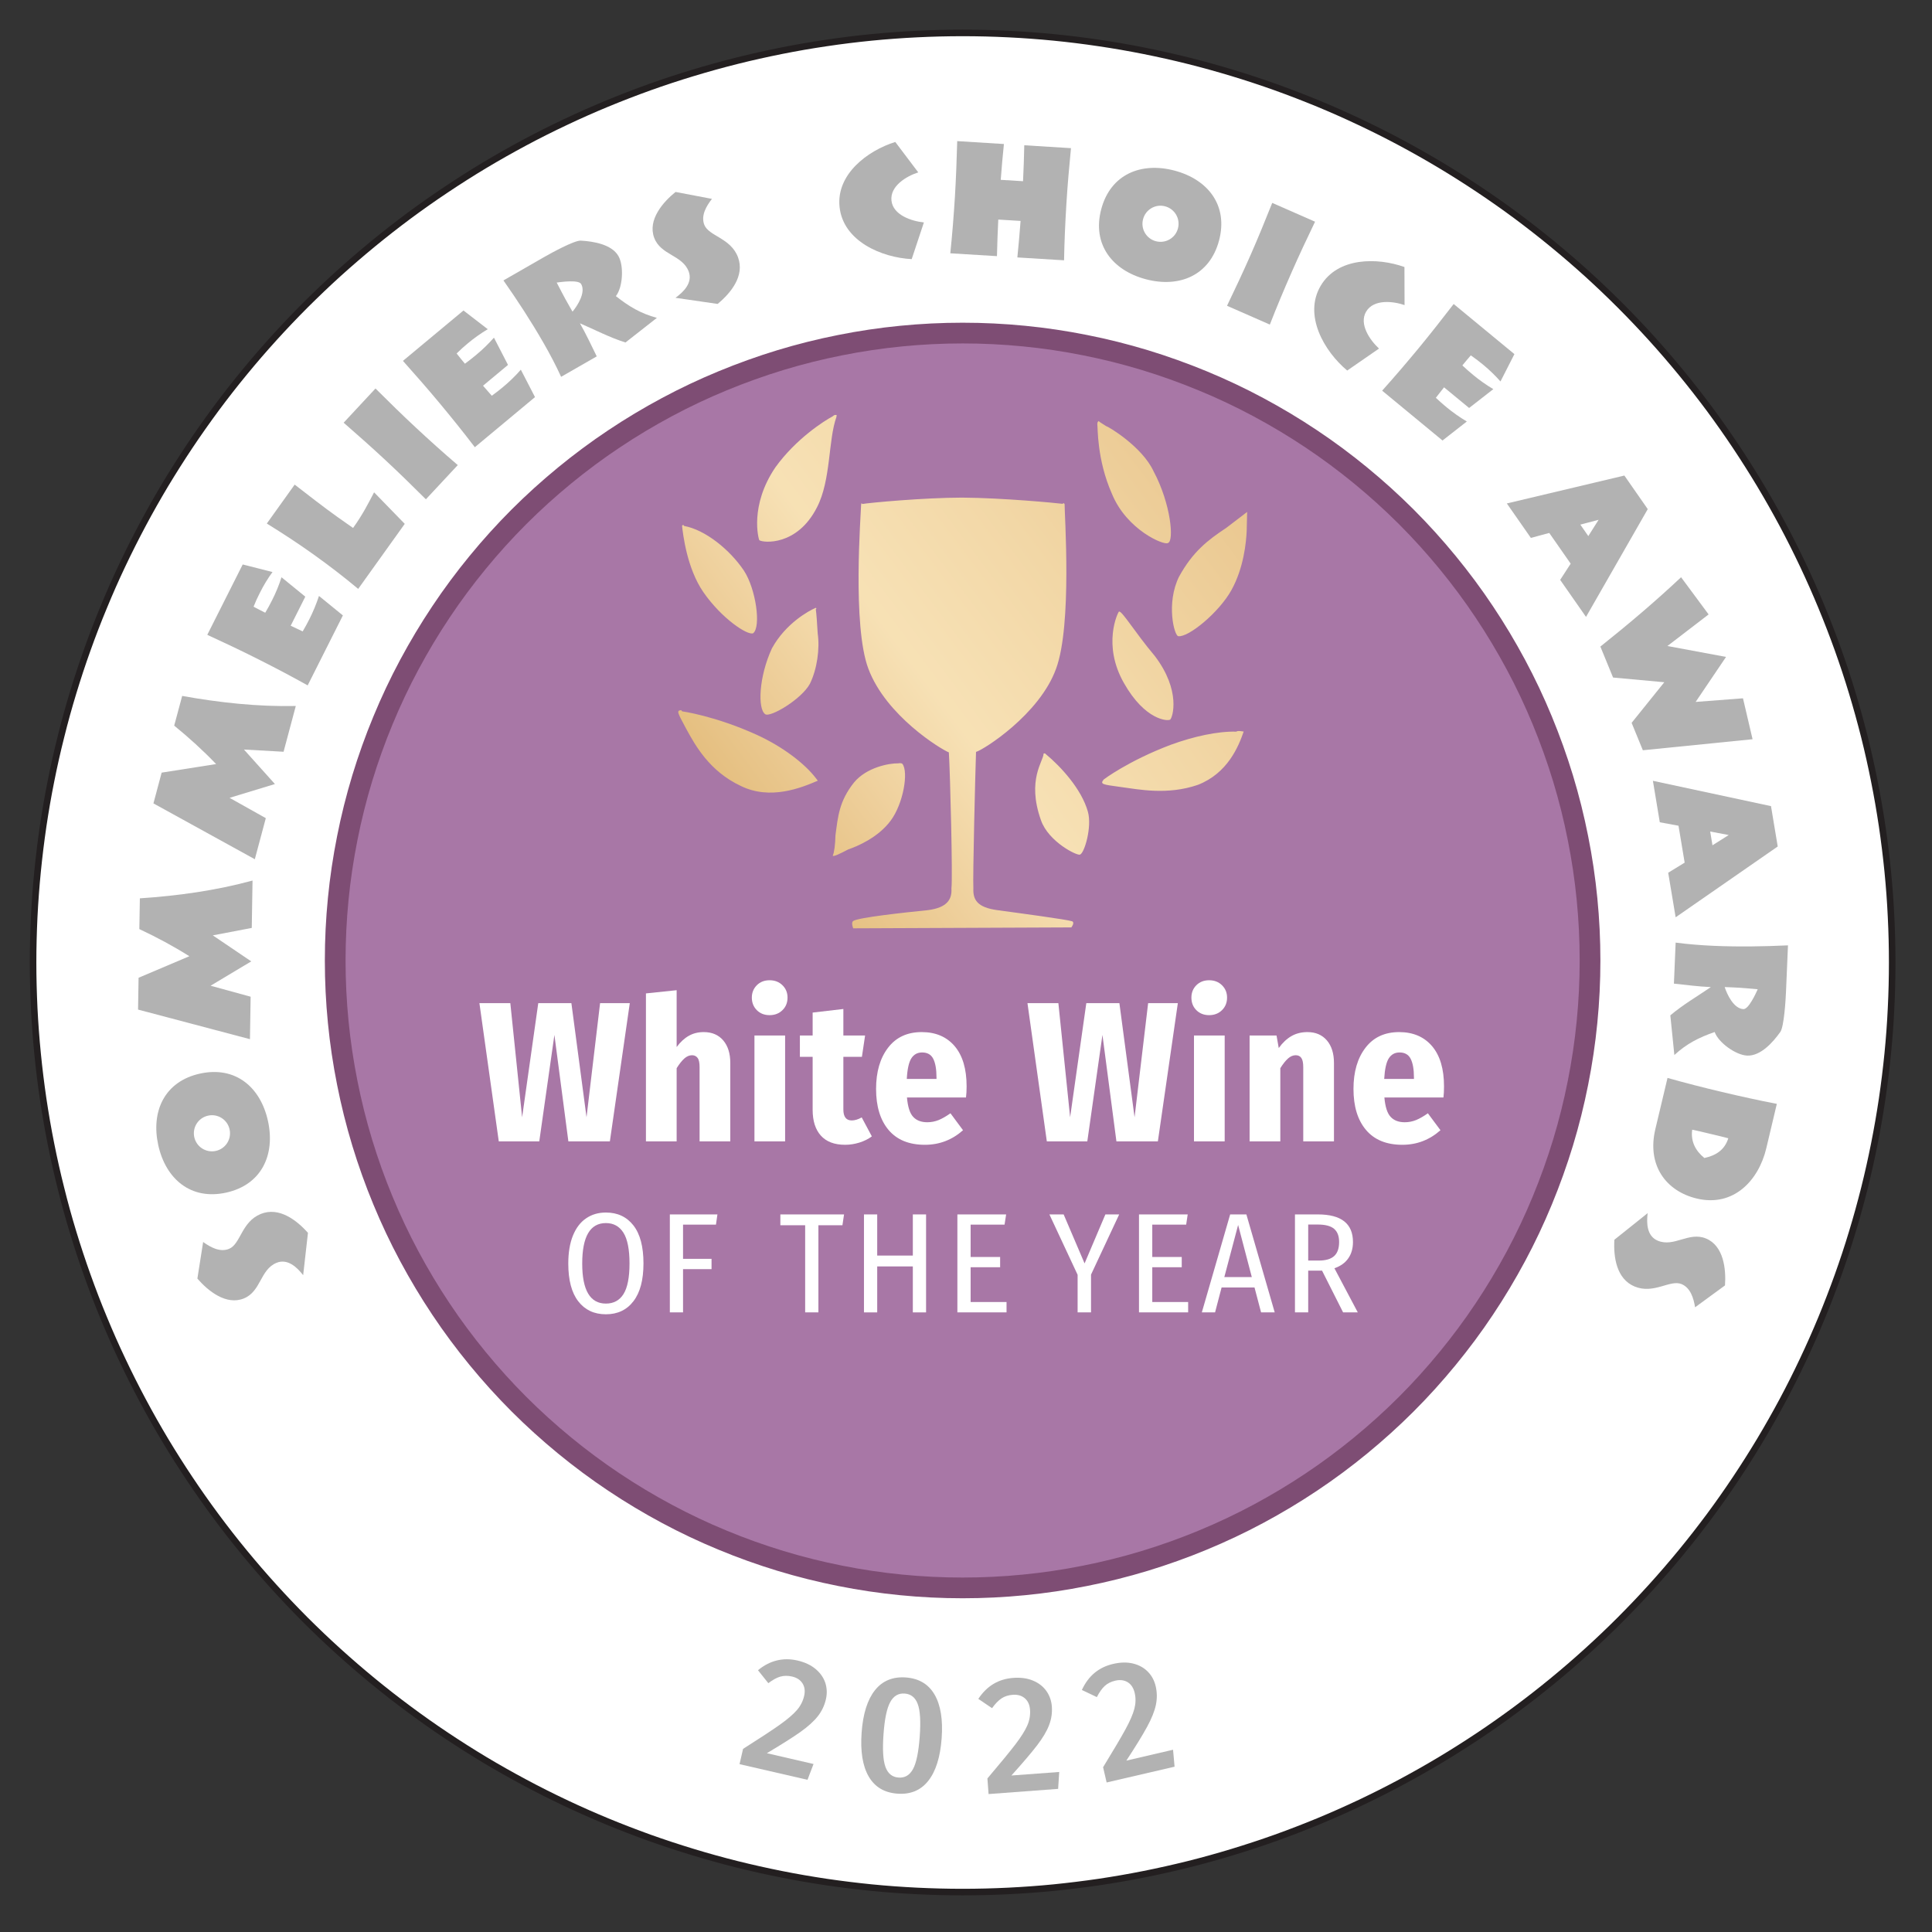 <svg version="1.0" preserveAspectRatio="xMidYMid meet" height="250" viewBox="0 0 187.5 187.5" zoomAndPan="magnify" width="250" xmlns:xlink="http://www.w3.org/1999/xlink" xmlns="http://www.w3.org/2000/svg"><rect x="0" y="0" width="187.5" height="187.5" fill="#333333" stroke="none"/><defs><clipPath id="8161eff14c"><path clip-rule="nonzero" d="M 0 0 L 187 0 L 187 187 L 0 187 Z M 0 0"></path></clipPath><clipPath id="ba4a32ce5d"><path clip-rule="nonzero" d="M 65 40 L 122 40 L 122 91 L 65 91 Z M 65 40"></path></clipPath><clipPath id="584181519b"><path clip-rule="nonzero" d="M 80.777 40.426 C 80.012 40.828 77.246 42.582 75.254 45.352 C 72.73 49.062 73.609 52.316 73.695 52.43 C 74.066 52.684 77.363 53.023 79.289 49.234 C 80.656 46.582 80.371 42.699 81.172 40.48 C 81.199 40.281 81.199 40.281 81.199 40.281 C 81 40.254 81 40.254 80.777 40.426 Z M 106.492 41.148 C 106.551 41.461 106.434 44.582 107.91 47.918 C 109.355 51.453 113 52.957 113.34 52.699 C 113.965 52.578 113.648 48.895 111.949 45.73 C 110.852 43.355 107.57 41.395 107.371 41.367 C 107 41.117 106.715 40.977 106.629 40.863 C 106.52 40.949 106.52 40.949 106.492 41.148 Z M 93.383 48.293 C 89.637 48.297 84.309 48.797 83.684 48.914 C 83.598 48.801 83.598 48.801 83.57 49 C 83.551 49.91 82.703 60.727 84.27 64.887 C 85.98 69.469 91.316 72.715 92.086 73.02 C 92.215 75.062 92.469 85.219 92.336 86.215 C 92.398 87.234 91.98 88.09 90.027 88.332 C 87.871 88.551 83.25 89.043 82.797 89.387 C 82.574 89.559 82.805 90.094 82.805 90.094 L 103.973 90.004 C 103.973 90.004 104.336 89.547 104.051 89.41 C 103.57 89.242 98.996 88.629 96.809 88.332 C 94.82 88.066 94.414 87.305 94.465 86.195 C 94.398 85.176 94.652 74.984 94.723 72.973 C 95.457 72.766 100.879 69.344 102.488 64.906 C 104.07 60.664 103.301 49.832 103.32 48.922 C 103.234 48.809 103.234 48.809 103.121 48.895 C 102.523 48.816 97.328 48.32 93.383 48.293 Z M 121.035 49.684 C 120.695 49.941 119.906 50.543 119.004 51.234 C 117.227 52.41 115.758 53.531 114.418 55.98 C 113.16 58.547 113.953 61.688 114.352 61.742 C 115.344 61.875 118.305 59.438 119.508 57.273 C 120.711 55.105 120.945 52.605 120.992 51.5 C 121.012 50.59 121.035 49.684 121.035 49.684 Z M 66.191 51.016 C 66.285 51.84 66.652 55.129 68.262 57.469 C 70.043 60.035 72.551 61.691 73.09 61.457 C 73.879 60.855 73.367 57.145 72.188 55.367 C 70.84 53.363 68.465 51.422 66.391 51.043 C 66.305 50.93 66.305 50.93 66.305 50.93 C 66.305 50.93 66.191 51.016 66.191 51.016 Z M 79.086 59.027 C 78.547 59.258 76.262 60.469 74.918 62.918 C 73.637 65.684 73.52 68.805 74.262 69.309 C 74.719 69.676 77.797 67.863 78.605 66.352 C 79.305 64.926 79.57 62.938 79.359 61.492 C 79.297 60.473 79.23 59.449 79.172 59.137 C 79.285 59.051 79.199 58.941 79.086 59.027 Z M 108.598 59.348 C 108.488 59.434 106.953 62.57 109.082 66.297 C 111.129 69.914 113.34 70.008 113.566 69.836 C 113.793 69.664 114.652 67.047 112.07 63.66 C 110.148 61.379 108.91 59.289 108.598 59.348 Z M 66.582 70.707 C 67.477 72.344 68.859 74.859 71.906 76.281 C 74.758 77.676 77.754 76.461 79.367 75.766 C 79.367 75.766 79.367 75.766 79.195 75.539 C 78.074 74.074 75.961 72.473 73.484 71.332 C 69.383 69.465 66.199 69.035 66.199 69.035 C 66.199 69.035 66.199 69.035 66.113 68.922 C 65.605 68.957 65.777 69.18 66.582 70.707 Z M 113.645 72.273 C 109.484 73.844 107.117 75.648 107.117 75.648 C 106.75 76.105 106.949 76.133 108.742 76.375 C 110.531 76.613 113.289 77.188 116.258 76.168 C 119.145 75.039 120.199 72.449 120.699 70.996 C 120.699 70.996 120.699 70.996 120.5 70.969 C 120.301 70.941 120.102 70.918 119.988 71.004 C 118.172 70.961 115.879 71.461 113.645 72.273 Z M 101.277 73.145 C 101.285 73.852 99.625 75.656 101.02 79.586 C 101.746 81.711 104.598 83.105 104.82 82.934 C 105.246 82.789 105.992 80.254 105.582 78.785 C 104.969 76.574 102.934 74.379 101.477 73.172 C 101.391 73.059 101.277 73.145 101.277 73.145 Z M 82.887 75.934 C 81.426 77.762 81.324 79.27 81.082 81.059 C 81.062 81.965 80.957 82.762 80.816 83.047 C 80.902 83.16 81.551 82.84 82.316 82.438 C 83.164 82.148 85.199 81.309 86.434 79.652 C 87.672 77.996 88.184 74.926 87.582 74.137 C 87.582 74.137 87.496 74.023 87.184 74.082 C 86.277 74.062 84.094 74.477 82.887 75.934 Z M 82.887 75.934"></path></clipPath><linearGradient id="8ab762faa3" y2="0" gradientUnits="userSpaceOnUse" x2="0.924" y1="0" gradientTransform="matrix(112.793, -86.062, 86.062, 112.793, 18.154, 121.607)" x1="0.401"><stop offset="0" stop-color="rgb(85.721%, 67.86%, 38.499%)" stop-opacity="1"></stop><stop offset="0.004" stop-color="rgb(85.818%, 68.031%, 38.785%)" stop-opacity="1"></stop><stop offset="0.008" stop-color="rgb(85.916%, 68.202%, 39.072%)" stop-opacity="1"></stop><stop offset="0.012" stop-color="rgb(86.014%, 68.373%, 39.357%)" stop-opacity="1"></stop><stop offset="0.016" stop-color="rgb(86.111%, 68.544%, 39.644%)" stop-opacity="1"></stop><stop offset="0.02" stop-color="rgb(86.209%, 68.715%, 39.929%)" stop-opacity="1"></stop><stop offset="0.023" stop-color="rgb(86.307%, 68.886%, 40.216%)" stop-opacity="1"></stop><stop offset="0.027" stop-color="rgb(86.404%, 69.057%, 40.501%)" stop-opacity="1"></stop><stop offset="0.031" stop-color="rgb(86.502%, 69.228%, 40.788%)" stop-opacity="1"></stop><stop offset="0.035" stop-color="rgb(86.6%, 69.398%, 41.074%)" stop-opacity="1"></stop><stop offset="0.039" stop-color="rgb(86.697%, 69.569%, 41.359%)" stop-opacity="1"></stop><stop offset="0.043" stop-color="rgb(86.795%, 69.74%, 41.644%)" stop-opacity="1"></stop><stop offset="0.047" stop-color="rgb(86.893%, 69.911%, 41.931%)" stop-opacity="1"></stop><stop offset="0.051" stop-color="rgb(86.99%, 70.082%, 42.216%)" stop-opacity="1"></stop><stop offset="0.055" stop-color="rgb(87.088%, 70.253%, 42.503%)" stop-opacity="1"></stop><stop offset="0.059" stop-color="rgb(87.186%, 70.424%, 42.789%)" stop-opacity="1"></stop><stop offset="0.062" stop-color="rgb(87.283%, 70.595%, 43.076%)" stop-opacity="1"></stop><stop offset="0.066" stop-color="rgb(87.381%, 70.766%, 43.361%)" stop-opacity="1"></stop><stop offset="0.07" stop-color="rgb(87.479%, 70.938%, 43.648%)" stop-opacity="1"></stop><stop offset="0.074" stop-color="rgb(87.576%, 71.109%, 43.933%)" stop-opacity="1"></stop><stop offset="0.078" stop-color="rgb(87.674%, 71.28%, 44.218%)" stop-opacity="1"></stop><stop offset="0.082" stop-color="rgb(87.772%, 71.451%, 44.504%)" stop-opacity="1"></stop><stop offset="0.086" stop-color="rgb(87.869%, 71.622%, 44.791%)" stop-opacity="1"></stop><stop offset="0.09" stop-color="rgb(87.967%, 71.793%, 45.076%)" stop-opacity="1"></stop><stop offset="0.094" stop-color="rgb(88.065%, 71.964%, 45.363%)" stop-opacity="1"></stop><stop offset="0.098" stop-color="rgb(88.162%, 72.134%, 45.648%)" stop-opacity="1"></stop><stop offset="0.102" stop-color="rgb(88.26%, 72.305%, 45.935%)" stop-opacity="1"></stop><stop offset="0.105" stop-color="rgb(88.358%, 72.476%, 46.22%)" stop-opacity="1"></stop><stop offset="0.109" stop-color="rgb(88.455%, 72.647%, 46.507%)" stop-opacity="1"></stop><stop offset="0.113" stop-color="rgb(88.553%, 72.818%, 46.793%)" stop-opacity="1"></stop><stop offset="0.117" stop-color="rgb(88.651%, 72.989%, 47.079%)" stop-opacity="1"></stop><stop offset="0.121" stop-color="rgb(88.748%, 73.16%, 47.365%)" stop-opacity="1"></stop><stop offset="0.125" stop-color="rgb(88.846%, 73.331%, 47.65%)" stop-opacity="1"></stop><stop offset="0.129" stop-color="rgb(88.943%, 73.502%, 47.935%)" stop-opacity="1"></stop><stop offset="0.133" stop-color="rgb(89.041%, 73.672%, 48.222%)" stop-opacity="1"></stop><stop offset="0.137" stop-color="rgb(89.139%, 73.843%, 48.508%)" stop-opacity="1"></stop><stop offset="0.141" stop-color="rgb(89.236%, 74.014%, 48.795%)" stop-opacity="1"></stop><stop offset="0.145" stop-color="rgb(89.334%, 74.185%, 49.08%)" stop-opacity="1"></stop><stop offset="0.148" stop-color="rgb(89.432%, 74.356%, 49.367%)" stop-opacity="1"></stop><stop offset="0.152" stop-color="rgb(89.529%, 74.527%, 49.652%)" stop-opacity="1"></stop><stop offset="0.156" stop-color="rgb(89.627%, 74.698%, 49.939%)" stop-opacity="1"></stop><stop offset="0.16" stop-color="rgb(89.725%, 74.869%, 50.224%)" stop-opacity="1"></stop><stop offset="0.164" stop-color="rgb(89.822%, 75.04%, 50.51%)" stop-opacity="1"></stop><stop offset="0.168" stop-color="rgb(89.92%, 75.211%, 50.795%)" stop-opacity="1"></stop><stop offset="0.172" stop-color="rgb(90.018%, 75.381%, 51.082%)" stop-opacity="1"></stop><stop offset="0.176" stop-color="rgb(90.115%, 75.552%, 51.367%)" stop-opacity="1"></stop><stop offset="0.18" stop-color="rgb(90.213%, 75.723%, 51.654%)" stop-opacity="1"></stop><stop offset="0.184" stop-color="rgb(90.311%, 75.894%, 51.939%)" stop-opacity="1"></stop><stop offset="0.188" stop-color="rgb(90.408%, 76.067%, 52.226%)" stop-opacity="1"></stop><stop offset="0.191" stop-color="rgb(90.506%, 76.237%, 52.512%)" stop-opacity="1"></stop><stop offset="0.195" stop-color="rgb(90.604%, 76.408%, 52.798%)" stop-opacity="1"></stop><stop offset="0.199" stop-color="rgb(90.701%, 76.579%, 53.084%)" stop-opacity="1"></stop><stop offset="0.203" stop-color="rgb(90.799%, 76.75%, 53.369%)" stop-opacity="1"></stop><stop offset="0.207" stop-color="rgb(90.897%, 76.921%, 53.654%)" stop-opacity="1"></stop><stop offset="0.211" stop-color="rgb(90.994%, 77.092%, 53.941%)" stop-opacity="1"></stop><stop offset="0.215" stop-color="rgb(91.092%, 77.263%, 54.227%)" stop-opacity="1"></stop><stop offset="0.219" stop-color="rgb(91.19%, 77.434%, 54.514%)" stop-opacity="1"></stop><stop offset="0.223" stop-color="rgb(91.287%, 77.605%, 54.799%)" stop-opacity="1"></stop><stop offset="0.227" stop-color="rgb(91.385%, 77.776%, 55.086%)" stop-opacity="1"></stop><stop offset="0.23" stop-color="rgb(91.483%, 77.946%, 55.371%)" stop-opacity="1"></stop><stop offset="0.234" stop-color="rgb(91.58%, 78.117%, 55.658%)" stop-opacity="1"></stop><stop offset="0.238" stop-color="rgb(91.678%, 78.288%, 55.943%)" stop-opacity="1"></stop><stop offset="0.242" stop-color="rgb(91.776%, 78.459%, 56.229%)" stop-opacity="1"></stop><stop offset="0.246" stop-color="rgb(91.873%, 78.63%, 56.514%)" stop-opacity="1"></stop><stop offset="0.25" stop-color="rgb(91.971%, 78.801%, 56.801%)" stop-opacity="1"></stop><stop offset="0.254" stop-color="rgb(92.068%, 78.972%, 57.086%)" stop-opacity="1"></stop><stop offset="0.258" stop-color="rgb(92.166%, 79.143%, 57.373%)" stop-opacity="1"></stop><stop offset="0.262" stop-color="rgb(92.264%, 79.314%, 57.658%)" stop-opacity="1"></stop><stop offset="0.266" stop-color="rgb(92.361%, 79.485%, 57.945%)" stop-opacity="1"></stop><stop offset="0.27" stop-color="rgb(92.459%, 79.655%, 58.231%)" stop-opacity="1"></stop><stop offset="0.273" stop-color="rgb(92.557%, 79.826%, 58.517%)" stop-opacity="1"></stop><stop offset="0.277" stop-color="rgb(92.654%, 79.997%, 58.803%)" stop-opacity="1"></stop><stop offset="0.281" stop-color="rgb(92.752%, 80.168%, 59.09%)" stop-opacity="1"></stop><stop offset="0.285" stop-color="rgb(92.85%, 80.339%, 59.375%)" stop-opacity="1"></stop><stop offset="0.289" stop-color="rgb(92.947%, 80.51%, 59.66%)" stop-opacity="1"></stop><stop offset="0.293" stop-color="rgb(93.045%, 80.681%, 59.946%)" stop-opacity="1"></stop><stop offset="0.297" stop-color="rgb(93.143%, 80.853%, 60.233%)" stop-opacity="1"></stop><stop offset="0.301" stop-color="rgb(93.24%, 81.024%, 60.516%)" stop-opacity="1"></stop><stop offset="0.305" stop-color="rgb(93.338%, 81.195%, 60.802%)" stop-opacity="1"></stop><stop offset="0.309" stop-color="rgb(93.428%, 81.375%, 61.063%)" stop-opacity="1"></stop><stop offset="0.312" stop-color="rgb(93.518%, 81.557%, 61.324%)" stop-opacity="1"></stop><stop offset="0.316" stop-color="rgb(93.608%, 81.737%, 61.584%)" stop-opacity="1"></stop><stop offset="0.32" stop-color="rgb(93.698%, 81.917%, 61.845%)" stop-opacity="1"></stop><stop offset="0.324" stop-color="rgb(93.788%, 82.097%, 62.106%)" stop-opacity="1"></stop><stop offset="0.328" stop-color="rgb(93.878%, 82.278%, 62.367%)" stop-opacity="1"></stop><stop offset="0.332" stop-color="rgb(93.968%, 82.458%, 62.628%)" stop-opacity="1"></stop><stop offset="0.336" stop-color="rgb(94.06%, 82.64%, 62.889%)" stop-opacity="1"></stop><stop offset="0.34" stop-color="rgb(94.15%, 82.82%, 63.15%)" stop-opacity="1"></stop><stop offset="0.344" stop-color="rgb(94.24%, 83%, 63.411%)" stop-opacity="1"></stop><stop offset="0.348" stop-color="rgb(94.33%, 83.18%, 63.672%)" stop-opacity="1"></stop><stop offset="0.352" stop-color="rgb(94.42%, 83.362%, 63.933%)" stop-opacity="1"></stop><stop offset="0.355" stop-color="rgb(94.51%, 83.542%, 64.194%)" stop-opacity="1"></stop><stop offset="0.359" stop-color="rgb(94.601%, 83.723%, 64.455%)" stop-opacity="1"></stop><stop offset="0.363" stop-color="rgb(94.691%, 83.904%, 64.714%)" stop-opacity="1"></stop><stop offset="0.367" stop-color="rgb(94.781%, 84.084%, 64.975%)" stop-opacity="1"></stop><stop offset="0.371" stop-color="rgb(94.872%, 84.264%, 65.236%)" stop-opacity="1"></stop><stop offset="0.375" stop-color="rgb(94.962%, 84.445%, 65.497%)" stop-opacity="1"></stop><stop offset="0.379" stop-color="rgb(95.052%, 84.625%, 65.758%)" stop-opacity="1"></stop><stop offset="0.383" stop-color="rgb(95.143%, 84.805%, 66.019%)" stop-opacity="1"></stop><stop offset="0.387" stop-color="rgb(95.233%, 84.985%, 66.28%)" stop-opacity="1"></stop><stop offset="0.391" stop-color="rgb(95.323%, 85.167%, 66.541%)" stop-opacity="1"></stop><stop offset="0.395" stop-color="rgb(95.413%, 85.347%, 66.801%)" stop-opacity="1"></stop><stop offset="0.398" stop-color="rgb(95.503%, 85.529%, 67.062%)" stop-opacity="1"></stop><stop offset="0.402" stop-color="rgb(95.593%, 85.709%, 67.323%)" stop-opacity="1"></stop><stop offset="0.406" stop-color="rgb(95.685%, 85.889%, 67.584%)" stop-opacity="1"></stop><stop offset="0.41" stop-color="rgb(95.775%, 86.069%, 67.845%)" stop-opacity="1"></stop><stop offset="0.414" stop-color="rgb(95.865%, 86.25%, 68.106%)" stop-opacity="1"></stop><stop offset="0.418" stop-color="rgb(95.955%, 86.43%, 68.367%)" stop-opacity="1"></stop><stop offset="0.422" stop-color="rgb(96.045%, 86.612%, 68.628%)" stop-opacity="1"></stop><stop offset="0.426" stop-color="rgb(96.135%, 86.792%, 68.887%)" stop-opacity="1"></stop><stop offset="0.43" stop-color="rgb(96.227%, 86.972%, 69.148%)" stop-opacity="1"></stop><stop offset="0.434" stop-color="rgb(96.317%, 87.152%, 69.409%)" stop-opacity="1"></stop><stop offset="0.438" stop-color="rgb(96.407%, 87.334%, 69.67%)" stop-opacity="1"></stop><stop offset="0.441" stop-color="rgb(96.497%, 87.514%, 69.931%)" stop-opacity="1"></stop><stop offset="0.445" stop-color="rgb(96.587%, 87.694%, 70.192%)" stop-opacity="1"></stop><stop offset="0.449" stop-color="rgb(96.677%, 87.874%, 70.453%)" stop-opacity="1"></stop><stop offset="0.453" stop-color="rgb(96.767%, 88.055%, 70.714%)" stop-opacity="1"></stop><stop offset="0.469" stop-color="rgb(96.758%, 88.039%, 70.683%)" stop-opacity="1"></stop><stop offset="0.477" stop-color="rgb(96.713%, 87.949%, 70.543%)" stop-opacity="1"></stop><stop offset="0.484" stop-color="rgb(96.642%, 87.802%, 70.325%)" stop-opacity="1"></stop><stop offset="0.492" stop-color="rgb(96.568%, 87.656%, 70.107%)" stop-opacity="1"></stop><stop offset="0.5" stop-color="rgb(96.495%, 87.509%, 69.887%)" stop-opacity="1"></stop><stop offset="0.508" stop-color="rgb(96.422%, 87.363%, 69.669%)" stop-opacity="1"></stop><stop offset="0.516" stop-color="rgb(96.35%, 87.218%, 69.45%)" stop-opacity="1"></stop><stop offset="0.523" stop-color="rgb(96.277%, 87.071%, 69.231%)" stop-opacity="1"></stop><stop offset="0.531" stop-color="rgb(96.204%, 86.925%, 69.012%)" stop-opacity="1"></stop><stop offset="0.539" stop-color="rgb(96.13%, 86.778%, 68.794%)" stop-opacity="1"></stop><stop offset="0.547" stop-color="rgb(96.057%, 86.632%, 68.575%)" stop-opacity="1"></stop><stop offset="0.555" stop-color="rgb(95.985%, 86.487%, 68.356%)" stop-opacity="1"></stop><stop offset="0.562" stop-color="rgb(95.912%, 86.34%, 68.138%)" stop-opacity="1"></stop><stop offset="0.57" stop-color="rgb(95.839%, 86.194%, 67.918%)" stop-opacity="1"></stop><stop offset="0.578" stop-color="rgb(95.766%, 86.047%, 67.7%)" stop-opacity="1"></stop><stop offset="0.586" stop-color="rgb(95.694%, 85.901%, 67.482%)" stop-opacity="1"></stop><stop offset="0.594" stop-color="rgb(95.621%, 85.756%, 67.262%)" stop-opacity="1"></stop><stop offset="0.602" stop-color="rgb(95.547%, 85.609%, 67.044%)" stop-opacity="1"></stop><stop offset="0.609" stop-color="rgb(95.474%, 85.463%, 66.826%)" stop-opacity="1"></stop><stop offset="0.617" stop-color="rgb(95.401%, 85.316%, 66.606%)" stop-opacity="1"></stop><stop offset="0.625" stop-color="rgb(95.329%, 85.17%, 66.388%)" stop-opacity="1"></stop><stop offset="0.633" stop-color="rgb(95.256%, 85.025%, 66.17%)" stop-opacity="1"></stop><stop offset="0.641" stop-color="rgb(95.183%, 84.879%, 65.95%)" stop-opacity="1"></stop><stop offset="0.648" stop-color="rgb(95.11%, 84.732%, 65.732%)" stop-opacity="1"></stop><stop offset="0.656" stop-color="rgb(95.038%, 84.586%, 65.514%)" stop-opacity="1"></stop><stop offset="0.664" stop-color="rgb(94.965%, 84.439%, 65.294%)" stop-opacity="1"></stop><stop offset="0.672" stop-color="rgb(94.884%, 84.283%, 65.065%)" stop-opacity="1"></stop><stop offset="0.68" stop-color="rgb(94.794%, 84.108%, 64.816%)" stop-opacity="1"></stop><stop offset="0.688" stop-color="rgb(94.699%, 83.925%, 64.561%)" stop-opacity="1"></stop><stop offset="0.695" stop-color="rgb(94.604%, 83.743%, 64.305%)" stop-opacity="1"></stop><stop offset="0.703" stop-color="rgb(94.51%, 83.56%, 64.05%)" stop-opacity="1"></stop><stop offset="0.711" stop-color="rgb(94.415%, 83.379%, 63.795%)" stop-opacity="1"></stop><stop offset="0.719" stop-color="rgb(94.321%, 83.195%, 63.539%)" stop-opacity="1"></stop><stop offset="0.727" stop-color="rgb(94.225%, 83.014%, 63.284%)" stop-opacity="1"></stop><stop offset="0.734" stop-color="rgb(94.13%, 82.831%, 63.029%)" stop-opacity="1"></stop><stop offset="0.742" stop-color="rgb(94.035%, 82.649%, 62.773%)" stop-opacity="1"></stop><stop offset="0.75" stop-color="rgb(93.941%, 82.468%, 62.518%)" stop-opacity="1"></stop><stop offset="0.758" stop-color="rgb(93.846%, 82.285%, 62.263%)" stop-opacity="1"></stop><stop offset="0.766" stop-color="rgb(93.752%, 82.103%, 62.007%)" stop-opacity="1"></stop><stop offset="0.773" stop-color="rgb(93.655%, 81.92%, 61.752%)" stop-opacity="1"></stop><stop offset="0.781" stop-color="rgb(93.561%, 81.738%, 61.497%)" stop-opacity="1"></stop><stop offset="0.789" stop-color="rgb(93.466%, 81.555%, 61.241%)" stop-opacity="1"></stop><stop offset="0.797" stop-color="rgb(93.372%, 81.374%, 60.986%)" stop-opacity="1"></stop><stop offset="0.805" stop-color="rgb(93.277%, 81.19%, 60.732%)" stop-opacity="1"></stop><stop offset="0.812" stop-color="rgb(93.182%, 81.009%, 60.475%)" stop-opacity="1"></stop><stop offset="0.82" stop-color="rgb(93.086%, 80.827%, 60.22%)" stop-opacity="1"></stop><stop offset="0.828" stop-color="rgb(92.992%, 80.644%, 59.966%)" stop-opacity="1"></stop><stop offset="0.836" stop-color="rgb(92.897%, 80.463%, 59.709%)" stop-opacity="1"></stop><stop offset="0.844" stop-color="rgb(92.802%, 80.28%, 59.454%)" stop-opacity="1"></stop><stop offset="0.852" stop-color="rgb(92.708%, 80.098%, 59.2%)" stop-opacity="1"></stop><stop offset="0.859" stop-color="rgb(92.613%, 79.915%, 58.943%)" stop-opacity="1"></stop><stop offset="0.867" stop-color="rgb(92.519%, 79.733%, 58.688%)" stop-opacity="1"></stop><stop offset="0.875" stop-color="rgb(92.422%, 79.55%, 58.432%)" stop-opacity="1"></stop><stop offset="0.883" stop-color="rgb(92.328%, 79.369%, 58.177%)" stop-opacity="1"></stop><stop offset="0.891" stop-color="rgb(92.233%, 79.187%, 57.922%)" stop-opacity="1"></stop><stop offset="0.898" stop-color="rgb(92.139%, 79.004%, 57.666%)" stop-opacity="1"></stop><stop offset="0.906" stop-color="rgb(92.044%, 78.822%, 57.411%)" stop-opacity="1"></stop><stop offset="0.914" stop-color="rgb(91.949%, 78.639%, 57.156%)" stop-opacity="1"></stop><stop offset="0.922" stop-color="rgb(91.853%, 78.458%, 56.9%)" stop-opacity="1"></stop><stop offset="0.93" stop-color="rgb(91.759%, 78.275%, 56.645%)" stop-opacity="1"></stop><stop offset="0.938" stop-color="rgb(91.664%, 78.093%, 56.39%)" stop-opacity="1"></stop><stop offset="0.945" stop-color="rgb(91.57%, 77.91%, 56.134%)" stop-opacity="1"></stop><stop offset="0.953" stop-color="rgb(91.475%, 77.728%, 55.879%)" stop-opacity="1"></stop><stop offset="0.961" stop-color="rgb(91.38%, 77.547%, 55.624%)" stop-opacity="1"></stop><stop offset="0.969" stop-color="rgb(91.284%, 77.364%, 55.368%)" stop-opacity="1"></stop><stop offset="0.977" stop-color="rgb(91.19%, 77.182%, 55.113%)" stop-opacity="1"></stop><stop offset="0.984" stop-color="rgb(91.095%, 76.999%, 54.858%)" stop-opacity="1"></stop><stop offset="0.992" stop-color="rgb(91%, 76.817%, 54.602%)" stop-opacity="1"></stop><stop offset="1" stop-color="rgb(90.906%, 76.634%, 54.347%)" stop-opacity="1"></stop></linearGradient></defs><path fill-rule="nonzero" fill-opacity="1" d="M 183.648 93.422 C 183.648 143.246 143.254 183.648 93.422 183.648 C 43.594 183.648 3.199 143.246 3.199 93.422 C 3.199 43.59 43.594 3.195 93.422 3.195 C 143.254 3.195 183.648 43.59 183.648 93.422" fill="#ffffff"></path><g clip-path="url(#8161eff14c)"><path stroke-miterlimit="10" stroke-opacity="1" stroke-width="0.25" stroke="#231f20" d="M 0.001 -0.002 C 0.001 0.578 -0.013 1.158 -0.042 1.738 C -0.07 2.316 -0.113 2.895 -0.169 3.472 C -0.226 4.048 -0.297 4.625 -0.383 5.197 C -0.467 5.771 -0.567 6.343 -0.68 6.911 C -0.794 7.48 -0.92 8.046 -1.061 8.609 C -1.202 9.171 -1.357 9.729 -1.525 10.284 C -1.693 10.84 -1.875 11.391 -2.07 11.937 C -2.266 12.481 -2.475 13.023 -2.696 13.558 C -2.918 14.095 -3.153 14.624 -3.402 15.149 C -3.649 15.672 -3.909 16.191 -4.183 16.702 C -4.457 17.214 -4.742 17.717 -5.04 18.216 C -5.338 18.713 -5.649 19.202 -5.971 19.684 C -6.293 20.167 -6.626 20.641 -6.971 21.106 C -7.318 21.572 -7.674 22.029 -8.042 22.477 C -8.41 22.925 -8.789 23.364 -9.177 23.795 C -9.567 24.225 -9.968 24.643 -10.377 25.055 C -10.787 25.464 -11.207 25.863 -11.637 26.253 C -12.066 26.642 -12.505 27.021 -12.954 27.389 C -13.402 27.758 -13.859 28.114 -14.324 28.459 C -14.791 28.804 -15.265 29.138 -15.746 29.46 C -16.23 29.783 -16.719 30.092 -17.216 30.392 C -17.713 30.689 -18.218 30.975 -18.73 31.248 C -19.241 31.521 -19.76 31.782 -20.283 32.03 C -20.807 32.279 -21.337 32.513 -21.874 32.734 C -22.409 32.957 -22.949 33.165 -23.495 33.36 C -24.041 33.556 -24.592 33.737 -25.147 33.906 C -25.703 34.075 -26.261 34.23 -26.824 34.369 C -27.385 34.511 -27.952 34.638 -28.521 34.751 C -29.088 34.865 -29.66 34.963 -30.234 35.049 C -30.808 35.133 -31.383 35.204 -31.96 35.261 C -32.537 35.318 -33.115 35.361 -33.694 35.39 C -34.273 35.417 -34.853 35.433 -35.433 35.433 C -36.013 35.433 -36.593 35.417 -37.171 35.39 C -37.751 35.361 -38.33 35.318 -38.906 35.261 C -39.483 35.204 -40.058 35.133 -40.632 35.049 C -41.206 34.963 -41.777 34.865 -42.346 34.751 C -42.915 34.638 -43.479 34.511 -44.042 34.369 C -44.605 34.23 -45.164 34.075 -45.719 33.906 C -46.275 33.737 -46.824 33.556 -47.37 33.36 C -47.916 33.165 -48.458 32.957 -48.993 32.734 C -49.528 32.513 -50.059 32.279 -50.582 32.03 C -51.107 31.782 -51.625 31.521 -52.136 31.248 C -52.649 30.975 -53.152 30.689 -53.65 30.392 C -54.147 30.092 -54.637 29.783 -55.119 29.46 C -55.602 29.138 -56.076 28.804 -56.541 28.459 C -57.007 28.114 -57.464 27.758 -57.912 27.389 C -58.36 27.021 -58.799 26.642 -59.228 26.253 C -59.659 25.863 -60.078 25.464 -60.489 25.055 C -60.899 24.643 -61.298 24.225 -61.687 23.795 C -62.077 23.364 -62.456 22.925 -62.824 22.477 C -63.192 22.029 -63.548 21.572 -63.893 21.106 C -64.239 20.641 -64.573 20.167 -64.895 19.684 C -65.217 19.202 -65.527 18.713 -65.826 18.216 C -66.124 17.717 -66.409 17.214 -66.682 16.702 C -66.957 16.191 -67.216 15.672 -67.465 15.149 C -67.713 14.624 -67.948 14.095 -68.17 13.558 C -68.391 13.023 -68.6 12.481 -68.796 11.937 C -68.991 11.391 -69.172 10.84 -69.341 10.284 C -69.51 9.729 -69.665 9.171 -69.806 8.609 C -69.945 8.046 -70.073 7.48 -70.186 6.911 C -70.3 6.343 -70.398 5.771 -70.484 5.197 C -70.568 4.625 -70.639 4.048 -70.697 3.472 C -70.754 2.895 -70.795 2.316 -70.824 1.738 C -70.852 1.158 -70.867 0.578 -70.867 -0.002 C -70.867 -0.581 -70.852 -1.16 -70.824 -1.74 C -70.795 -2.32 -70.754 -2.896 -70.697 -3.475 C -70.639 -4.052 -70.568 -4.627 -70.484 -5.201 C -70.398 -5.774 -70.3 -6.345 -70.186 -6.914 C -70.073 -7.482 -69.945 -8.048 -69.806 -8.611 C -69.665 -9.172 -69.51 -9.732 -69.341 -10.286 C -69.172 -10.841 -68.991 -11.392 -68.796 -11.938 C -68.6 -12.484 -68.391 -13.024 -68.17 -13.561 C -67.948 -14.097 -67.713 -14.626 -67.465 -15.151 C -67.216 -15.675 -66.957 -16.192 -66.682 -16.705 C -66.409 -17.215 -66.124 -17.72 -65.826 -18.217 C -65.527 -18.714 -65.217 -19.204 -64.895 -19.687 C -64.573 -20.169 -64.239 -20.643 -63.893 -21.109 C -63.548 -21.574 -63.192 -22.031 -62.824 -22.479 C -62.456 -22.928 -62.077 -23.367 -61.687 -23.797 C -61.298 -24.226 -60.899 -24.647 -60.489 -25.056 C -60.078 -25.466 -59.659 -25.866 -59.228 -26.256 C -58.799 -26.644 -58.36 -27.023 -57.912 -27.391 C -57.464 -27.759 -57.007 -28.115 -56.541 -28.462 C -56.076 -28.807 -55.602 -29.14 -55.119 -29.462 C -54.637 -29.784 -54.147 -30.094 -53.65 -30.393 C -53.152 -30.691 -52.649 -30.976 -52.136 -31.251 C -51.625 -31.524 -51.107 -31.785 -50.582 -32.032 C -50.059 -32.28 -49.528 -32.515 -48.993 -32.737 C -48.458 -32.958 -47.916 -33.167 -47.37 -33.363 C -46.824 -33.558 -46.275 -33.741 -45.719 -33.908 C -45.164 -34.077 -44.605 -34.231 -44.042 -34.373 C -43.479 -34.514 -42.915 -34.64 -42.346 -34.753 C -41.777 -34.867 -41.206 -34.965 -40.632 -35.051 C -40.058 -35.135 -39.483 -35.207 -38.906 -35.264 C -38.33 -35.321 -37.751 -35.364 -37.171 -35.391 C -36.593 -35.42 -36.013 -35.434 -35.433 -35.434 C -34.853 -35.434 -34.273 -35.42 -33.694 -35.391 C -33.115 -35.364 -32.537 -35.321 -31.96 -35.264 C -31.383 -35.207 -30.808 -35.135 -30.234 -35.051 C -29.66 -34.965 -29.088 -34.867 -28.521 -34.753 C -27.952 -34.64 -27.385 -34.514 -26.824 -34.373 C -26.261 -34.231 -25.703 -34.077 -25.147 -33.908 C -24.592 -33.741 -24.041 -33.558 -23.495 -33.363 C -22.949 -33.167 -22.409 -32.958 -21.874 -32.737 C -21.337 -32.515 -20.807 -32.28 -20.283 -32.032 C -19.76 -31.785 -19.241 -31.524 -18.73 -31.251 C -18.218 -30.976 -17.713 -30.691 -17.216 -30.393 C -16.719 -30.094 -16.23 -29.784 -15.746 -29.462 C -15.265 -29.14 -14.791 -28.807 -14.324 -28.462 C -13.859 -28.115 -13.402 -27.759 -12.954 -27.391 C -12.505 -27.023 -12.066 -26.644 -11.637 -26.256 C -11.207 -25.866 -10.787 -25.466 -10.377 -25.056 C -9.968 -24.647 -9.567 -24.226 -9.177 -23.797 C -8.789 -23.367 -8.41 -22.928 -8.042 -22.479 C -7.674 -22.031 -7.318 -21.574 -6.971 -21.109 C -6.626 -20.643 -6.293 -20.169 -5.971 -19.687 C -5.649 -19.204 -5.338 -18.714 -5.04 -18.217 C -4.742 -17.72 -4.457 -17.215 -4.183 -16.705 C -3.909 -16.192 -3.649 -15.675 -3.402 -15.151 C -3.153 -14.626 -2.918 -14.097 -2.696 -13.561 C -2.475 -13.024 -2.266 -12.484 -2.07 -11.938 C -1.875 -11.392 -1.693 -10.841 -1.525 -10.286 C -1.357 -9.732 -1.202 -9.172 -1.061 -8.611 C -0.92 -8.048 -0.794 -7.482 -0.68 -6.914 C -0.567 -6.345 -0.467 -5.774 -0.383 -5.201 C -0.297 -4.627 -0.226 -4.052 -0.169 -3.475 C -0.113 -2.896 -0.07 -2.32 -0.042 -1.74 C -0.013 -1.16 0.001 -0.581 0.001 -0.002 Z M 0.001 -0.002" stroke-linejoin="miter" fill="none" transform="matrix(0, -2.546, -2.546, 0, 93.422, 3.198)" stroke-linecap="butt"></path></g><path fill-rule="nonzero" fill-opacity="1" d="M 29.887 119.648 C 28.773 118.395 27.066 117.098 25.301 117.816 C 23.422 118.586 23.355 120.742 22.23 121.199 C 21.348 121.562 20.422 121.043 19.715 120.535 L 19.156 124.086 C 20.195 125.289 21.957 126.711 23.668 126.012 C 25.344 125.328 25.242 123.207 26.84 122.555 C 27.906 122.121 28.82 122.977 29.422 123.758 Z M 29.887 119.648" fill="#b2b2b2"></path><path fill-rule="nonzero" fill-opacity="1" d="M 19.398 104.195 C 15.961 104.953 14.637 107.863 15.359 111.137 C 16.082 114.41 18.512 116.504 21.953 115.742 C 25.391 114.984 26.73 112.07 26.004 108.781 C 25.277 105.492 22.84 103.434 19.398 104.195 Z M 20.191 108.273 C 21.137 108.062 22.074 108.66 22.281 109.605 C 22.492 110.551 21.895 111.488 20.949 111.695 C 20 111.906 19.066 111.309 18.855 110.363 C 18.648 109.418 19.242 108.484 20.191 108.273 Z M 20.191 108.273" fill="#b2b2b2"></path><path fill-rule="nonzero" fill-opacity="1" d="M 24.508 85.457 C 20.941 86.43 17.254 86.938 13.574 87.184 L 13.523 90.168 C 15.191 90.949 16.82 91.82 18.375 92.801 L 13.449 94.891 L 13.398 97.98 L 24.258 100.852 L 24.324 96.73 L 20.438 95.664 L 24.383 93.301 L 20.652 90.777 L 24.434 90.055 Z M 24.508 85.457" fill="#b2b2b2"></path><path fill-rule="nonzero" fill-opacity="1" d="M 28.707 68.516 C 25.008 68.594 21.309 68.191 17.68 67.539 L 16.906 70.422 C 18.336 71.586 19.703 72.828 20.973 74.152 L 15.688 74.984 L 14.891 77.969 L 24.73 83.387 L 25.797 79.402 L 22.281 77.43 L 26.68 76.09 L 23.676 72.742 L 27.52 72.957 Z M 28.707 68.516" fill="#b2b2b2"></path><path fill-rule="nonzero" fill-opacity="1" d="M 26.445 55.516 L 23.555 54.781 L 20.117 61.609 C 21.766 62.371 23.41 63.145 25.027 63.961 C 26.648 64.777 28.27 65.629 29.859 66.516 L 33.277 59.727 L 30.957 57.836 C 30.703 58.605 30.398 59.348 30.039 60.062 C 29.832 60.473 29.613 60.879 29.375 61.277 C 28.992 61.086 28.594 60.918 28.211 60.727 L 29.629 57.906 L 27.32 56.023 C 27.074 56.793 26.77 57.535 26.406 58.25 C 26.199 58.66 25.98 59.066 25.742 59.465 C 25.359 59.273 24.988 59.086 24.609 58.879 C 24.789 58.418 24.996 57.969 25.227 57.52 C 25.578 56.816 25.984 56.145 26.445 55.516 Z M 26.445 55.516" fill="#b2b2b2"></path><path fill-rule="nonzero" fill-opacity="1" d="M 36.305 47.781 C 35.727 48.883 35.199 49.938 34.266 51.238 C 33.77 50.883 33.27 50.543 32.77 50.188 C 31.355 49.176 29.973 48.094 28.598 47.031 L 25.895 50.809 C 27.441 51.766 28.961 52.758 30.438 53.816 C 31.914 54.871 33.367 55.984 34.762 57.152 L 39.281 50.84 Z M 36.305 47.781" fill="#b2b2b2"></path><path fill-rule="nonzero" fill-opacity="1" d="M 44.426 45.137 C 43.043 43.953 41.68 42.73 40.352 41.492 C 39.023 40.258 37.73 38.984 36.441 37.703 L 33.352 41.023 C 34.723 42.219 36.082 43.422 37.406 44.656 C 38.738 45.895 40.047 47.176 41.332 48.457 Z M 44.426 45.137" fill="#b2b2b2"></path><path fill-rule="nonzero" fill-opacity="1" d="M 47.336 31.949 L 44.98 30.133 L 39.105 35.023 C 40.312 36.375 41.512 37.742 42.672 39.137 C 43.832 40.531 44.98 41.957 46.082 43.402 L 51.922 38.539 L 50.547 35.879 C 50.012 36.488 49.438 37.047 48.82 37.559 C 48.469 37.852 48.105 38.137 47.73 38.406 C 47.453 38.078 47.156 37.766 46.879 37.434 L 49.301 35.414 L 47.938 32.77 C 47.402 33.375 46.824 33.934 46.211 34.445 C 45.855 34.742 45.492 35.023 45.121 35.297 C 44.844 34.965 44.578 34.648 44.316 34.305 C 44.664 33.957 45.031 33.629 45.422 33.305 C 46.023 32.805 46.668 32.348 47.336 31.949 Z M 47.336 31.949" fill="#b2b2b2"></path><path fill-rule="nonzero" fill-opacity="1" d="M 63.75 30.848 C 62.172 30.422 61.039 29.742 59.77 28.738 C 60.449 27.887 60.562 25.797 60.02 24.852 C 59.363 23.703 57.57 23.422 56.359 23.352 C 55.723 23.328 53.461 24.574 52.82 24.941 L 48.859 27.215 C 50.234 29.176 51.547 31.188 52.742 33.27 C 53.363 34.348 53.941 35.449 54.457 36.57 L 57.914 34.586 C 57.391 33.523 56.879 32.418 56.281 31.375 C 57.746 32.008 59.168 32.754 60.703 33.238 Z M 56.402 27.566 C 56.871 28.379 56.047 29.668 55.562 30.246 L 55.113 29.457 C 54.73 28.793 54.387 28.102 54.027 27.422 C 54.473 27.363 56.148 27.125 56.402 27.566 Z M 56.402 27.566" fill="#b2b2b2"></path><path fill-rule="nonzero" fill-opacity="1" d="M 69.645 29.496 C 70.938 28.43 72.289 26.762 71.625 24.973 C 70.918 23.07 68.77 22.934 68.344 21.797 C 68.012 20.902 68.559 19.992 69.094 19.301 L 65.562 18.629 C 64.324 19.629 62.844 21.344 63.488 23.074 C 64.121 24.773 66.238 24.742 66.84 26.355 C 67.238 27.438 66.355 28.324 65.555 28.902 Z M 69.645 29.496" fill="#b2b2b2"></path><path fill-rule="nonzero" fill-opacity="1" d="M 89.664 21.586 C 88.477 21.469 86.664 20.871 86.516 19.465 C 86.367 18.055 87.965 17.098 89.117 16.73 L 86.887 13.777 C 84.176 14.625 81.141 16.926 81.48 20.09 C 81.832 23.41 85.559 24.996 88.48 25.148 Z M 89.664 21.586" fill="#b2b2b2"></path><path fill-rule="nonzero" fill-opacity="1" d="M 103.266 25.262 C 103.301 23.445 103.379 21.617 103.492 19.805 C 103.602 17.996 103.762 16.188 103.938 14.379 L 99.406 14.098 C 99.383 15.266 99.34 16.422 99.285 17.586 L 97.121 17.453 C 97.207 16.289 97.309 15.141 97.43 13.977 L 92.898 13.695 C 92.848 15.512 92.781 17.324 92.672 19.137 C 92.559 20.949 92.414 22.773 92.227 24.582 L 96.754 24.859 C 96.781 23.676 96.824 22.488 96.883 21.309 L 99.047 21.441 C 98.957 22.621 98.855 23.805 98.734 24.984 Z M 103.266 25.262" fill="#b2b2b2"></path><path fill-rule="nonzero" fill-opacity="1" d="M 118.309 23.34 C 119.211 19.934 117.238 17.422 113.996 16.559 C 110.758 15.699 107.781 16.898 106.875 20.301 C 105.973 23.707 107.941 26.234 111.195 27.098 C 114.453 27.961 117.402 26.742 118.309 23.34 Z M 114.32 22.168 C 114.074 23.105 113.113 23.66 112.176 23.41 C 111.242 23.164 110.684 22.203 110.934 21.27 C 111.18 20.332 112.141 19.773 113.074 20.023 C 114.012 20.273 114.57 21.23 114.32 22.168 Z M 114.32 22.168" fill="#b2b2b2"></path><path fill-rule="nonzero" fill-opacity="1" d="M 123.238 31.5 C 123.898 29.809 124.605 28.117 125.336 26.457 C 126.066 24.797 126.836 23.152 127.625 21.516 L 123.469 19.691 C 122.797 21.379 122.109 23.059 121.379 24.723 C 120.648 26.383 119.871 28.039 119.082 29.676 Z M 123.238 31.5" fill="#b2b2b2"></path><path fill-rule="nonzero" fill-opacity="1" d="M 133.832 33.828 C 132.953 33.016 131.863 31.449 132.586 30.238 C 133.312 29.023 135.168 29.215 136.312 29.609 L 136.301 25.914 C 133.625 24.961 129.816 24.98 128.184 27.715 C 126.473 30.578 128.5 34.082 130.746 35.961 Z M 133.832 33.828" fill="#b2b2b2"></path><path fill-rule="nonzero" fill-opacity="1" d="M 145.621 37.02 L 146.973 34.367 L 141.078 29.504 C 139.969 30.941 138.848 32.371 137.695 33.773 C 136.539 35.168 135.352 36.562 134.137 37.914 L 139.996 42.75 L 142.355 40.906 C 141.656 40.492 141.004 40.031 140.387 39.523 C 140.031 39.23 139.684 38.922 139.348 38.605 C 139.621 38.273 139.871 37.922 140.145 37.59 L 142.578 39.594 L 144.926 37.766 C 144.23 37.352 143.574 36.891 142.961 36.379 C 142.605 36.086 142.258 35.781 141.922 35.465 C 142.195 35.133 142.457 34.812 142.742 34.488 C 143.152 34.766 143.543 35.07 143.934 35.391 C 144.539 35.891 145.105 36.438 145.621 37.02 Z M 145.621 37.02" fill="#b2b2b2"></path><path fill-rule="nonzero" fill-opacity="1" d="M 153.922 59.871 L 159.914 49.41 L 157.645 46.152 L 146.238 48.859 L 148.57 52.203 L 150.355 51.723 L 152.434 54.703 L 151.414 56.277 Z M 154.145 52.027 L 153.371 50.914 L 155.145 50.445 Z M 154.145 52.027" fill="#b2b2b2"></path><path fill-rule="nonzero" fill-opacity="1" d="M 170.086 71.742 L 169.156 67.77 L 164.562 68.121 L 167.512 63.754 L 161.824 62.695 L 165.82 59.629 L 163.148 56.02 C 160.641 58.379 158.008 60.602 155.316 62.75 L 156.547 65.754 L 161.52 66.211 L 158.348 70.152 L 159.438 72.812 Z M 170.086 71.742" fill="#b2b2b2"></path><path fill-rule="nonzero" fill-opacity="1" d="M 162.621 89.023 L 172.527 82.152 L 171.875 78.234 L 160.414 75.777 L 161.082 79.801 L 162.898 80.137 L 163.496 83.719 L 161.898 84.699 Z M 166.195 82.035 L 165.973 80.699 L 167.773 81.039 Z M 166.195 82.035" fill="#b2b2b2"></path><path fill-rule="nonzero" fill-opacity="1" d="M 162.496 102.391 C 163.695 101.285 164.879 100.688 166.41 100.156 C 166.766 101.184 168.465 102.398 169.559 102.445 C 170.879 102.5 172.078 101.137 172.781 100.148 C 173.141 99.629 173.297 97.047 173.328 96.309 L 173.523 91.746 C 171.133 91.859 168.73 91.895 166.336 91.793 C 165.09 91.738 163.848 91.641 162.621 91.48 L 162.453 95.461 C 163.633 95.586 164.84 95.746 166.039 95.797 C 164.723 96.695 163.336 97.5 162.105 98.539 Z M 169.199 97.934 C 168.258 97.895 167.613 96.512 167.379 95.793 L 168.285 95.832 C 169.055 95.863 169.82 95.941 170.586 96.008 C 170.402 96.414 169.703 97.957 169.199 97.934 Z M 169.199 97.934" fill="#b2b2b2"></path><path fill-rule="nonzero" fill-opacity="1" d="M 164.68 116.32 C 168.227 117.164 170.672 114.582 171.418 111.438 L 172.441 107.129 C 170.656 106.785 168.887 106.395 167.121 105.977 C 165.355 105.559 163.582 105.105 161.832 104.613 L 160.648 109.594 C 159.816 113.109 161.703 115.613 164.68 116.32 Z M 165.41 112.383 C 164.547 111.688 164.07 110.77 164.227 109.637 C 164.711 109.734 165.188 109.848 165.668 109.965 L 166.309 110.117 C 166.789 110.23 167.254 110.34 167.73 110.469 C 167.379 111.602 166.523 112.145 165.41 112.383 Z M 165.41 112.383" fill="#b2b2b2"></path><path fill-rule="nonzero" fill-opacity="1" d="M 156.676 120.316 C 156.574 121.992 156.875 124.117 158.633 124.852 C 160.508 125.633 162.074 124.156 163.195 124.621 C 164.074 124.988 164.367 126.012 164.508 126.871 L 167.41 124.75 C 167.523 123.16 167.281 120.91 165.574 120.199 C 163.902 119.5 162.48 121.074 160.887 120.41 C 159.824 119.965 159.781 118.711 159.906 117.734 Z M 156.676 120.316" fill="#b2b2b2"></path><path fill-rule="nonzero" fill-opacity="1" d="M 154.32 93.223 C 154.32 126.855 127.055 154.121 93.422 154.121 C 59.789 154.121 32.523 126.855 32.523 93.223 C 32.523 59.59 59.789 32.324 93.422 32.324 C 127.055 32.324 154.32 59.59 154.32 93.223" fill="#a877a6"></path><path stroke-miterlimit="10" stroke-opacity="1" stroke-width="0.79" stroke="#7e4d74" d="M 0 -0 C 0 0.784 -0.038 1.565 -0.115 2.344 C -0.191 3.123 -0.307 3.898 -0.46 4.665 C -0.612 5.434 -0.802 6.193 -1.029 6.942 C -1.258 7.692 -1.522 8.428 -1.821 9.152 C -2.12 9.876 -2.454 10.584 -2.824 11.274 C -3.194 11.964 -3.596 12.636 -4.031 13.287 C -4.465 13.939 -4.932 14.566 -5.429 15.172 C -5.926 15.778 -6.451 16.358 -7.004 16.912 C -7.558 17.465 -8.138 17.99 -8.744 18.487 C -9.35 18.984 -9.977 19.451 -10.629 19.885 C -11.28 20.32 -11.952 20.722 -12.642 21.092 C -13.332 21.462 -14.04 21.796 -14.764 22.095 C -15.488 22.396 -16.224 22.658 -16.974 22.887 C -17.723 23.114 -18.482 23.304 -19.251 23.456 C -20.018 23.609 -20.793 23.725 -21.572 23.801 C -22.351 23.878 -23.132 23.916 -23.916 23.916 C -24.7 23.916 -25.481 23.878 -26.26 23.801 C -27.039 23.725 -27.814 23.609 -28.581 23.456 C -29.35 23.304 -30.109 23.114 -30.858 22.887 C -31.608 22.658 -32.344 22.396 -33.068 22.095 C -33.792 21.796 -34.5 21.462 -35.19 21.092 C -35.88 20.722 -36.552 20.32 -37.203 19.885 C -37.855 19.451 -38.482 18.984 -39.088 18.487 C -39.694 17.99 -40.274 17.465 -40.828 16.912 C -41.381 16.358 -41.906 15.778 -42.403 15.172 C -42.9 14.566 -43.367 13.939 -43.801 13.287 C -44.236 12.636 -44.638 11.964 -45.008 11.274 C -45.378 10.584 -45.712 9.876 -46.011 9.152 C -46.312 8.428 -46.574 7.692 -46.803 6.942 C -47.03 6.193 -47.22 5.434 -47.372 4.665 C -47.525 3.898 -47.641 3.123 -47.717 2.344 C -47.794 1.565 -47.832 0.784 -47.832 -0 C -47.832 -0.784 -47.794 -1.565 -47.717 -2.344 C -47.641 -3.123 -47.525 -3.898 -47.372 -4.665 C -47.22 -5.434 -47.03 -6.193 -46.803 -6.942 C -46.574 -7.692 -46.312 -8.428 -46.011 -9.152 C -45.712 -9.876 -45.378 -10.584 -45.008 -11.274 C -44.638 -11.964 -44.236 -12.636 -43.801 -13.287 C -43.367 -13.939 -42.9 -14.566 -42.403 -15.172 C -41.906 -15.778 -41.381 -16.358 -40.828 -16.912 C -40.274 -17.466 -39.694 -17.99 -39.088 -18.487 C -38.482 -18.984 -37.855 -19.451 -37.203 -19.885 C -36.552 -20.32 -35.88 -20.722 -35.19 -21.092 C -34.5 -21.462 -33.792 -21.796 -33.068 -22.095 C -32.344 -22.394 -31.608 -22.658 -30.858 -22.887 C -30.109 -23.114 -29.35 -23.304 -28.581 -23.456 C -27.814 -23.609 -27.039 -23.725 -26.26 -23.801 C -25.481 -23.878 -24.7 -23.916 -23.916 -23.916 C -23.132 -23.916 -22.351 -23.878 -21.572 -23.801 C -20.793 -23.725 -20.018 -23.609 -19.251 -23.456 C -18.482 -23.304 -17.723 -23.114 -16.974 -22.887 C -16.224 -22.658 -15.488 -22.394 -14.764 -22.095 C -14.04 -21.796 -13.332 -21.462 -12.642 -21.092 C -11.952 -20.722 -11.28 -20.32 -10.629 -19.885 C -9.977 -19.451 -9.35 -18.984 -8.744 -18.487 C -8.138 -17.99 -7.558 -17.466 -7.004 -16.912 C -6.451 -16.358 -5.926 -15.778 -5.429 -15.172 C -4.932 -14.566 -4.465 -13.939 -4.031 -13.287 C -3.596 -12.636 -3.194 -11.964 -2.824 -11.274 C -2.454 -10.584 -2.12 -9.876 -1.821 -9.152 C -1.522 -8.428 -1.258 -7.692 -1.029 -6.942 C -0.802 -6.193 -0.612 -5.434 -0.46 -4.665 C -0.307 -3.898 -0.191 -3.123 -0.115 -2.344 C -0.038 -1.565 0 -0.784 0 -0 Z M 0 -0" stroke-linejoin="miter" fill="none" transform="matrix(0, -2.546, -2.546, 0, 93.422, 32.325)" stroke-linecap="butt"></path><g clip-path="url(#ba4a32ce5d)"><g clip-path="url(#584181519b)"><path fill-rule="nonzero" d="M 41.566 58.594 L 86 116.828 L 145.07 71.754 L 100.637 13.523 Z M 41.566 58.594" fill="url(#8ab762faa3)"></path></g></g><path fill-rule="nonzero" fill-opacity="1" d="M 77.395 161.152 C 78.105 161.316 78.691 161.59 79.148 161.973 C 79.609 162.355 79.922 162.805 80.094 163.316 C 80.262 163.832 80.281 164.367 80.152 164.922 C 80.016 165.52 79.754 166.066 79.371 166.559 C 78.984 167.051 78.418 167.562 77.664 168.098 C 76.91 168.629 75.832 169.312 74.422 170.148 L 78.953 171.195 L 78.367 172.73 L 71.773 171.211 L 72.113 169.73 C 73.773 168.676 74.969 167.891 75.703 167.367 C 76.434 166.848 76.977 166.379 77.332 165.973 C 77.688 165.562 77.922 165.105 78.039 164.602 C 78.152 164.117 78.098 163.711 77.883 163.371 C 77.668 163.035 77.332 162.812 76.867 162.707 C 76.461 162.613 76.082 162.617 75.73 162.715 C 75.379 162.816 74.992 163.027 74.566 163.352 L 73.562 162.094 C 74.719 161.145 75.996 160.832 77.395 161.152 Z M 77.395 161.152" fill="#b2b2b2"></path><path fill-rule="nonzero" fill-opacity="1" d="M 87.914 162.797 C 89.18 162.891 90.109 163.445 90.699 164.457 C 91.289 165.473 91.52 166.891 91.387 168.703 C 91.254 170.527 90.82 171.902 90.09 172.828 C 89.359 173.754 88.359 174.168 87.09 174.074 C 85.824 173.98 84.895 173.426 84.305 172.406 C 83.715 171.387 83.488 169.961 83.621 168.137 C 83.754 166.324 84.184 164.953 84.914 164.035 C 85.645 163.117 86.645 162.707 87.914 162.797 Z M 87.801 164.359 C 87.188 164.316 86.719 164.59 86.395 165.191 C 86.07 165.785 85.852 166.82 85.746 168.289 C 85.637 169.773 85.699 170.836 85.934 171.48 C 86.168 172.125 86.594 172.469 87.203 172.512 C 87.816 172.559 88.285 172.281 88.609 171.684 C 88.934 171.086 89.148 170.039 89.258 168.547 C 89.367 167.066 89.305 166.008 89.066 165.375 C 88.832 164.742 88.41 164.406 87.801 164.359 Z M 87.801 164.359" fill="#b2b2b2"></path><path fill-rule="nonzero" fill-opacity="1" d="M 98.328 162.84 C 99.055 162.785 99.699 162.871 100.25 163.102 C 100.797 163.328 101.23 163.664 101.547 164.105 C 101.859 164.547 102.039 165.051 102.082 165.621 C 102.125 166.234 102.039 166.832 101.816 167.414 C 101.598 168 101.207 168.656 100.645 169.391 C 100.082 170.121 99.254 171.098 98.156 172.312 L 102.797 171.969 L 102.691 173.609 L 95.941 174.113 L 95.828 172.598 C 97.102 171.098 98.008 169.992 98.555 169.277 C 99.102 168.562 99.48 167.953 99.699 167.457 C 99.914 166.961 100.004 166.457 99.965 165.941 C 99.93 165.445 99.758 165.07 99.453 164.812 C 99.145 164.555 98.758 164.445 98.285 164.48 C 97.867 164.512 97.504 164.625 97.203 164.824 C 96.898 165.027 96.59 165.344 96.277 165.777 L 94.945 164.875 C 95.77 163.625 96.898 162.945 98.328 162.84 Z M 98.328 162.84" fill="#b2b2b2"></path><path fill-rule="nonzero" fill-opacity="1" d="M 108.023 161.484 C 108.738 161.316 109.383 161.305 109.965 161.445 C 110.543 161.59 111.023 161.852 111.402 162.242 C 111.777 162.625 112.031 163.098 112.16 163.652 C 112.301 164.254 112.305 164.855 112.176 165.469 C 112.047 166.078 111.762 166.789 111.32 167.598 C 110.879 168.41 110.207 169.5 109.312 170.867 L 113.844 169.812 L 113.992 171.457 L 107.398 172.988 L 107.055 171.508 C 108.078 169.832 108.809 168.602 109.238 167.809 C 109.668 167.02 109.953 166.359 110.09 165.836 C 110.227 165.312 110.238 164.801 110.121 164.297 C 110.008 163.812 109.781 163.469 109.441 163.258 C 109.098 163.051 108.699 163 108.234 163.109 C 107.828 163.203 107.488 163.371 107.219 163.617 C 106.949 163.863 106.695 164.223 106.449 164.703 L 104.996 164.012 C 105.621 162.648 106.629 161.809 108.023 161.484 Z M 108.023 161.484" fill="#b2b2b2"></path><path fill-rule="nonzero" fill-opacity="1" d="M 61.121 97.355 L 59.188 110.77 L 55.16 110.77 L 53.805 100.438 L 52.336 110.77 L 48.406 110.77 L 46.527 97.355 L 49.527 97.355 L 50.672 108.43 L 52.238 97.355 L 55.453 97.355 L 56.922 108.43 L 58.238 97.355 Z M 61.121 97.355" fill="#ffffff"></path><path fill-rule="nonzero" fill-opacity="1" d="M 68.301 100.164 C 69.102 100.164 69.73 100.434 70.188 100.969 C 70.645 101.504 70.875 102.234 70.875 103.164 L 70.875 110.77 L 67.895 110.77 L 67.895 103.57 C 67.895 103.145 67.832 102.844 67.703 102.672 C 67.57 102.496 67.391 102.41 67.16 102.41 C 66.902 102.41 66.652 102.516 66.414 102.727 C 66.176 102.941 65.926 103.254 65.668 103.668 L 65.668 110.77 L 62.688 110.77 L 62.688 96.41 L 65.668 96.098 L 65.668 101.613 C 66.031 101.125 66.422 100.762 66.852 100.523 C 67.277 100.281 67.762 100.164 68.301 100.164 Z M 68.301 100.164" fill="#ffffff"></path><path fill-rule="nonzero" fill-opacity="1" d="M 76.195 100.496 L 76.195 110.77 L 73.219 110.77 L 73.219 100.496 Z M 74.688 95.133 C 75.191 95.133 75.609 95.293 75.938 95.617 C 76.266 95.938 76.43 96.34 76.43 96.816 C 76.43 97.305 76.266 97.715 75.938 98.035 C 75.609 98.359 75.191 98.52 74.688 98.52 C 74.184 98.52 73.773 98.359 73.449 98.035 C 73.129 97.715 72.965 97.305 72.965 96.816 C 72.965 96.34 73.129 95.938 73.449 95.617 C 73.773 95.293 74.184 95.133 74.688 95.133 Z M 74.688 95.133" fill="#ffffff"></path><path fill-rule="nonzero" fill-opacity="1" d="M 84.613 110.285 C 84.27 110.543 83.863 110.742 83.406 110.887 C 82.949 111.027 82.484 111.102 82.023 111.102 C 80.977 111.102 80.191 110.801 79.66 110.207 C 79.133 109.617 78.867 108.781 78.867 107.711 L 78.867 102.566 L 77.629 102.566 L 77.629 100.496 L 78.867 100.496 L 78.867 98.27 L 81.848 97.922 L 81.848 100.496 L 83.957 100.496 L 83.648 102.566 L 81.848 102.566 L 81.848 107.672 C 81.848 108.383 82.117 108.738 82.66 108.738 C 82.957 108.738 83.281 108.641 83.629 108.445 Z M 84.613 110.285" fill="#ffffff"></path><path fill-rule="nonzero" fill-opacity="1" d="M 93.809 105.43 C 93.809 105.84 93.789 106.203 93.75 106.512 L 88.02 106.512 C 88.102 107.414 88.297 108.043 88.621 108.387 C 88.941 108.738 89.402 108.914 89.996 108.914 C 90.383 108.914 90.75 108.84 91.102 108.699 C 91.445 108.555 91.828 108.336 92.242 108.043 L 93.461 109.688 C 92.402 110.629 91.168 111.102 89.762 111.102 C 88.215 111.102 87.039 110.617 86.23 109.656 C 85.426 108.695 85.023 107.371 85.023 105.68 C 85.023 104.027 85.41 102.695 86.184 101.684 C 86.957 100.672 88.047 100.164 89.453 100.164 C 90.809 100.164 91.875 100.621 92.648 101.527 C 93.422 102.438 93.809 103.738 93.809 105.43 Z M 90.887 104.578 C 90.887 103.766 90.777 103.156 90.566 102.746 C 90.355 102.34 89.996 102.141 89.492 102.141 C 89.039 102.141 88.691 102.328 88.445 102.711 C 88.203 103.09 88.055 103.758 88.004 104.711 L 90.887 104.711 Z M 90.887 104.578" fill="#ffffff"></path><path fill-rule="nonzero" fill-opacity="1" d="M 114.309 97.355 L 112.371 110.77 L 108.348 110.77 L 106.992 100.438 L 105.523 110.77 L 101.594 110.77 L 99.715 97.355 L 102.715 97.355 L 103.855 108.43 L 105.426 97.355 L 108.637 97.355 L 110.109 108.43 L 111.426 97.355 Z M 114.309 97.355" fill="#ffffff"></path><path fill-rule="nonzero" fill-opacity="1" d="M 118.855 100.496 L 118.855 110.77 L 115.875 110.77 L 115.875 100.496 Z M 117.344 95.133 C 117.848 95.133 118.266 95.293 118.594 95.617 C 118.922 95.938 119.086 96.34 119.086 96.816 C 119.086 97.305 118.922 97.715 118.594 98.035 C 118.266 98.359 117.848 98.52 117.344 98.52 C 116.844 98.52 116.43 98.359 116.105 98.035 C 115.785 97.715 115.625 97.305 115.625 96.816 C 115.625 96.34 115.785 95.938 116.105 95.617 C 116.43 95.293 116.844 95.133 117.344 95.133 Z M 117.344 95.133" fill="#ffffff"></path><path fill-rule="nonzero" fill-opacity="1" d="M 126.887 100.164 C 127.684 100.164 128.312 100.434 128.773 100.969 C 129.23 101.504 129.461 102.234 129.461 103.164 L 129.461 110.77 L 126.48 110.77 L 126.48 103.57 C 126.48 103.145 126.418 102.844 126.293 102.672 C 126.172 102.496 125.988 102.41 125.746 102.41 C 125.488 102.41 125.238 102.516 125 102.727 C 124.762 102.941 124.512 103.254 124.254 103.668 L 124.254 110.77 L 121.273 110.77 L 121.273 100.496 L 123.887 100.496 L 124.102 101.711 C 124.473 101.195 124.887 100.809 125.336 100.551 C 125.789 100.293 126.305 100.164 126.887 100.164 Z M 126.887 100.164" fill="#ffffff"></path><path fill-rule="nonzero" fill-opacity="1" d="M 140.141 105.43 C 140.141 105.84 140.125 106.203 140.086 106.512 L 134.355 106.512 C 134.434 107.414 134.633 108.043 134.957 108.387 C 135.277 108.738 135.738 108.914 136.328 108.914 C 136.719 108.914 137.086 108.84 137.434 108.699 C 137.781 108.555 138.164 108.336 138.574 108.043 L 139.797 109.688 C 138.734 110.629 137.504 111.102 136.098 111.102 C 134.551 111.102 133.375 110.617 132.566 109.656 C 131.758 108.695 131.355 107.371 131.355 105.68 C 131.355 104.027 131.742 102.695 132.52 101.684 C 133.293 100.672 134.383 100.164 135.789 100.164 C 137.141 100.164 138.207 100.621 138.98 101.527 C 139.754 102.438 140.141 103.738 140.141 105.43 Z M 137.223 104.578 C 137.223 103.766 137.113 103.156 136.898 102.746 C 136.688 102.34 136.328 102.141 135.828 102.141 C 135.375 102.141 135.027 102.328 134.781 102.711 C 134.539 103.09 134.391 103.758 134.336 104.711 L 137.223 104.711 Z M 137.223 104.578" fill="#ffffff"></path><path fill-rule="nonzero" fill-opacity="1" d="M 58.801 117.676 C 59.934 117.676 60.824 118.094 61.477 118.93 C 62.125 119.762 62.449 120.992 62.449 122.613 C 62.449 124.207 62.129 125.43 61.48 126.277 C 60.836 127.125 59.941 127.551 58.801 127.551 C 57.668 127.551 56.773 127.133 56.125 126.297 C 55.477 125.465 55.152 124.238 55.152 122.629 C 55.152 121.566 55.301 120.668 55.598 119.926 C 55.898 119.184 56.32 118.621 56.871 118.246 C 57.418 117.867 58.062 117.676 58.801 117.676 Z M 58.801 118.699 C 57.27 118.699 56.504 120.008 56.504 122.629 C 56.504 125.215 57.27 126.512 58.801 126.512 C 59.555 126.512 60.125 126.203 60.512 125.586 C 60.898 124.969 61.094 123.977 61.094 122.613 C 61.094 121.258 60.898 120.266 60.508 119.641 C 60.117 119.016 59.547 118.699 58.801 118.699 Z M 58.801 118.699" fill="#ffffff"></path><path fill-rule="nonzero" fill-opacity="1" d="M 65.008 127.367 L 65.008 117.859 L 69.625 117.859 L 69.484 118.852 L 66.289 118.852 L 66.289 122.172 L 69.055 122.172 L 69.055 123.168 L 66.289 123.168 L 66.289 127.367 Z M 65.008 127.367" fill="#ffffff"></path><path fill-rule="nonzero" fill-opacity="1" d="M 81.914 117.859 L 81.758 118.91 L 79.426 118.91 L 79.426 127.367 L 78.141 127.367 L 78.141 118.91 L 75.734 118.91 L 75.734 117.859 Z M 81.914 117.859" fill="#ffffff"></path><path fill-rule="nonzero" fill-opacity="1" d="M 88.59 127.367 L 88.59 122.906 L 85.133 122.906 L 85.133 127.367 L 83.848 127.367 L 83.848 117.859 L 85.133 117.859 L 85.133 121.852 L 88.59 121.852 L 88.59 117.859 L 89.875 117.859 L 89.875 127.367 Z M 88.59 127.367" fill="#ffffff"></path><path fill-rule="nonzero" fill-opacity="1" d="M 97.645 117.859 L 97.492 118.852 L 94.199 118.852 L 94.199 121.992 L 97.062 121.992 L 97.062 122.984 L 94.199 122.984 L 94.199 126.359 L 97.684 126.359 L 97.684 127.367 L 92.914 127.367 L 92.914 117.859 Z M 97.645 117.859" fill="#ffffff"></path><path fill-rule="nonzero" fill-opacity="1" d="M 108.617 117.859 L 105.883 123.703 L 105.883 127.367 L 104.582 127.367 L 104.582 123.719 L 101.844 117.859 L 103.227 117.859 L 105.258 122.613 L 107.277 117.859 Z M 108.617 117.859" fill="#ffffff"></path><path fill-rule="nonzero" fill-opacity="1" d="M 115.266 117.859 L 115.117 118.852 L 111.828 118.852 L 111.828 121.992 L 114.688 121.992 L 114.688 122.984 L 111.828 122.984 L 111.828 126.359 L 115.309 126.359 L 115.309 127.367 L 110.539 127.367 L 110.539 117.859 Z M 115.266 117.859" fill="#ffffff"></path><path fill-rule="nonzero" fill-opacity="1" d="M 122.387 127.367 L 121.75 124.949 L 118.555 124.949 L 117.922 127.367 L 116.637 127.367 L 119.387 117.859 L 120.961 117.859 L 123.711 127.367 Z M 118.82 123.941 L 121.488 123.941 L 120.16 118.883 Z M 118.82 123.941" fill="#ffffff"></path><path fill-rule="nonzero" fill-opacity="1" d="M 130.348 127.367 L 128.305 123.316 L 126.961 123.316 L 126.961 127.367 L 125.676 127.367 L 125.676 117.859 L 127.902 117.859 C 130.168 117.859 131.305 118.75 131.305 120.539 C 131.305 121.164 131.152 121.695 130.844 122.129 C 130.543 122.562 130.098 122.879 129.504 123.082 L 131.773 127.367 Z M 128 122.336 C 128.664 122.336 129.156 122.191 129.477 121.902 C 129.801 121.609 129.961 121.156 129.961 120.539 C 129.961 119.957 129.797 119.531 129.469 119.254 C 129.145 118.977 128.613 118.84 127.875 118.84 L 126.961 118.84 L 126.961 122.336 Z M 128 122.336" fill="#ffffff"></path></svg>